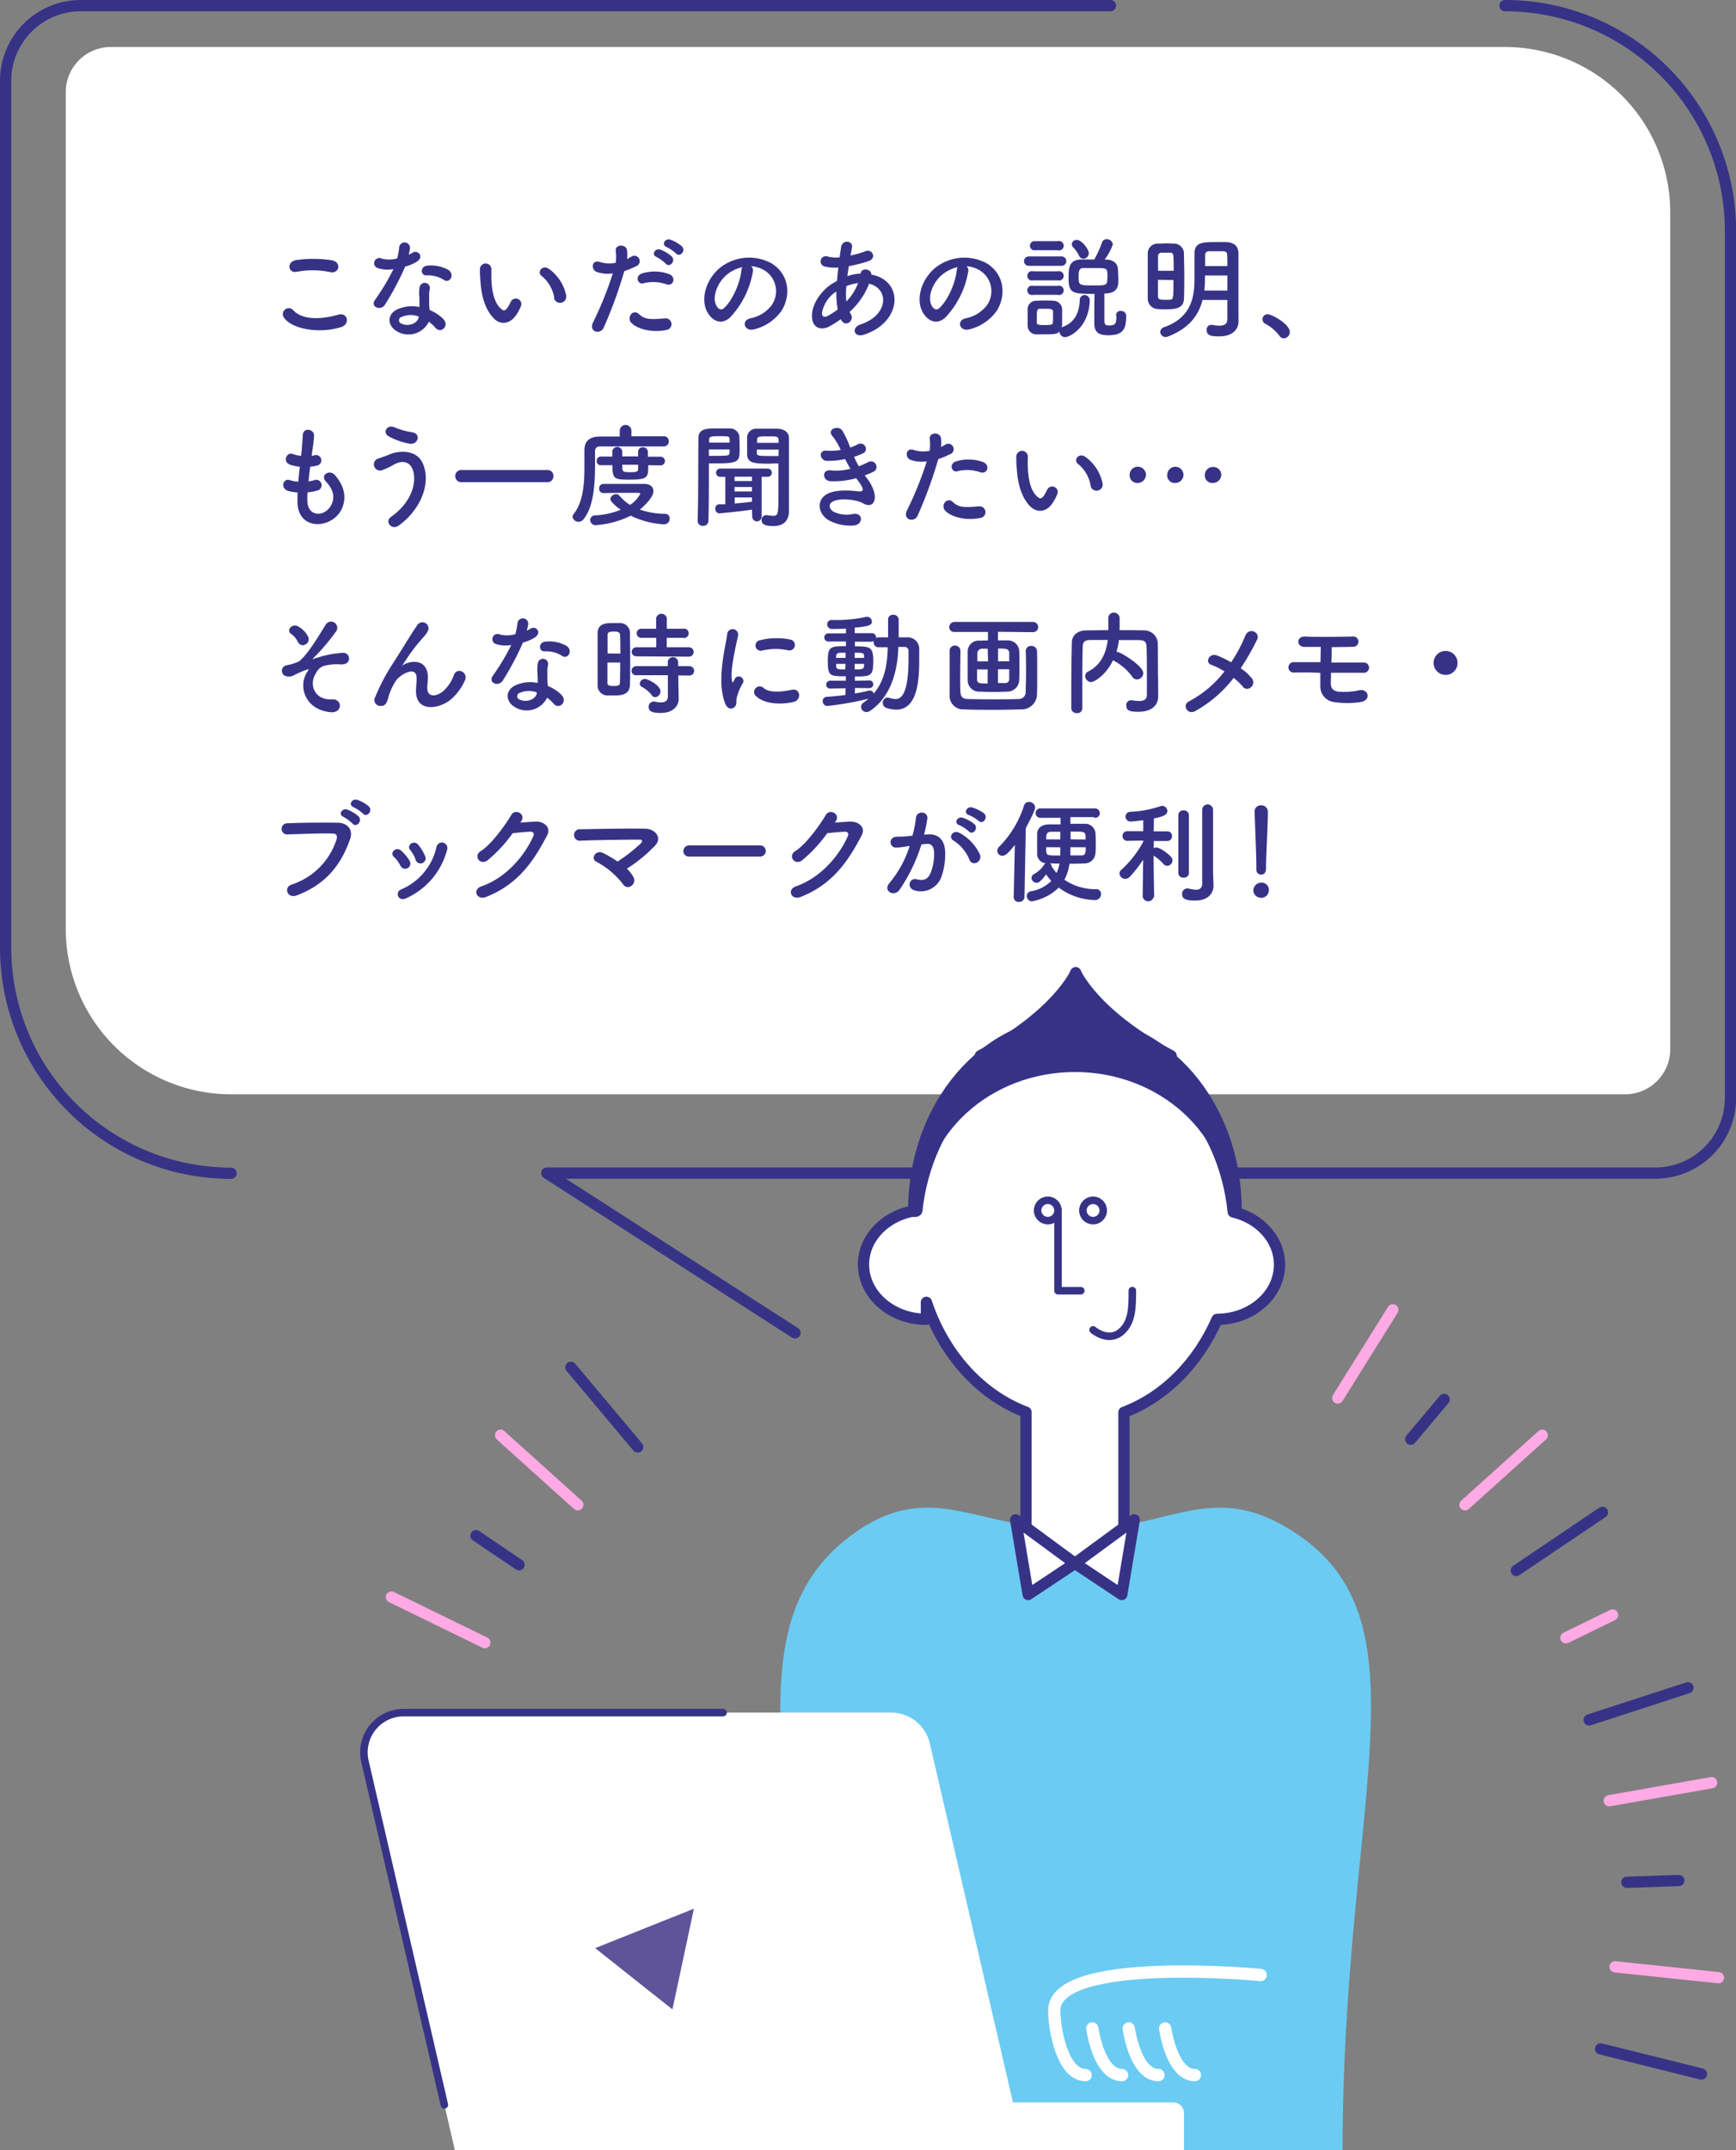 <svg xmlns="http://www.w3.org/2000/svg" width="369.57" height="457.55" viewBox="0 0 369.57 457.55">
  <rect x="0" y="0" width="369.57" height="457.55" fill="#808080" stroke="none"/>
  <defs>
    <style>
      .cls-1, .cls-11, .cls-9 {
        fill: #fff;
      }

      .cls-10, .cls-2, .cls-4, .cls-7 {
        fill: none;
      }

      .cls-11, .cls-2, .cls-5, .cls-6, .cls-7, .cls-9 {
        stroke: #363387;
      }

      .cls-10, .cls-11, .cls-2, .cls-4, .cls-5, .cls-6, .cls-7, .cls-9 {
        stroke-linecap: round;
        stroke-linejoin: round;
      }

      .cls-2, .cls-4, .cls-9 {
        stroke-width: 2.4px;
      }

      .cls-3, .cls-5, .cls-6 {
        fill: #363387;
      }

      .cls-4 {
        stroke: #ffaae4;
      }

      .cls-5 {
        stroke-width: 2.36px;
      }

      .cls-6 {
        stroke-width: 3.02px;
      }

      .cls-11, .cls-7 {
        stroke-width: 1.6px;
      }

      .cls-8 {
        fill: #6bcbf3;
      }

      .cls-10 {
        stroke: #fff;
        stroke-width: 2.62px;
      }

      .cls-12 {
        fill: #5f5399;
      }
    </style>
  </defs>
  <g id="レイヤー_2" data-name="レイヤー 2">
    <g id="illust">
      <g>
        <path class="cls-1" d="M49.2,232.87A35.2,35.2,0,0,1,14,197.67V19.6A9.6,9.6,0,0,1,23.6,10H320.37a35.2,35.2,0,0,1,35.2,35.2V223.27a9.6,9.6,0,0,1-9.6,9.6Z"/>
        <g>
          <g>
            <path class="cls-2" d="M49.2,249.67a48,48,0,0,1-48-48V17.2a16,16,0,0,1,16-16H236.39"/>
            <path class="cls-2" d="M169.25,283.64l-52.85-34h236a16,16,0,0,0,16-16V49.2a48,48,0,0,0-48-48"/>
            <g>
              <path class="cls-3" d="M60.48,67.63a1.26,1.26,0,0,1,2-1.56c2,2.09,5.93,1.92,9.55.89,2-.55,2.57,2,.62,2.64C67.89,71.09,62.13,70,60.48,67.63Zm2.68-9.79c-1.89.36-2.2-2.19-.07-2.5a25.77,25.77,0,0,1,7.66.07c2,.44,1.49,2.91-.46,2.5A18.18,18.18,0,0,0,63.16,57.84Z"/>
              <path class="cls-3" d="M80.56,57.09a1.1,1.1,0,1,1,.7-2.06A6.48,6.48,0,0,0,84.55,55,15.37,15.37,0,0,0,85,52.53a1.15,1.15,0,0,1,2.28.22A8.34,8.34,0,0,1,87,54.21a7.76,7.76,0,0,0,.77-.4c1.08-.77,2.59.72,1.06,1.82a9.06,9.06,0,0,1-2.57,1.1,59.62,59.62,0,0,1-4.3,8.09c-.89,1.44-3.19.51-2.13-1a46.63,46.63,0,0,0,3.93-6.56A6.51,6.51,0,0,1,80.56,57.09Zm4.13,13.52c-2.23-1.13-2.49-3.72,0-4.83a7.82,7.82,0,0,1,4.61-.45v-.84c0-.6,0-1.2-.08-1.8a7.78,7.78,0,0,1,.12-1.61,1.1,1.1,0,0,1,2.16.43,5,5,0,0,0-.14,1.13c0,.55,0,1.15,0,1.85,0,.45.08,1,.1,1.49a8.59,8.59,0,0,1,2.93,1.92c1.37,1.51-.58,3.21-1.73,1.82a7,7,0,0,0-1.37-1.25A4.81,4.81,0,0,1,84.69,70.61Zm.77-3.15a.73.73,0,0,0,0,1.4c1.45.72,3.39,0,3.65-1.28,0-.07,0-.16,0-.24A4.89,4.89,0,0,0,85.46,67.46Zm5.35-8.85c-1.32.07-1.41-1.92.12-2.07a7.67,7.67,0,0,1,4.42.84c1.63,1,.38,3-.79,2.23A6.18,6.18,0,0,0,90.81,58.61Z"/>
              <path class="cls-3" d="M105,67.63c-1.73-1.87-2.52-4.65-2.71-7.68a21.67,21.67,0,0,1-.12-2.66,1.22,1.22,0,1,1,2.44,0c0,.94,0,1,0,2.09.1,2.52.56,4.9,1.9,6.19.62.6.94.68,1.46,0a9.86,9.86,0,0,0,.8-1.42,1.18,1.18,0,0,1,2.18.86,10.22,10.22,0,0,1-.94,1.85C108.43,69.29,106.29,69.07,105,67.63Zm13-4.22a7.59,7.59,0,0,0-2.66-4.66c-1.15-.79.14-2.57,1.58-1.49a9.18,9.18,0,0,1,3.6,5.57A1.29,1.29,0,0,1,117.93,63.41Z"/>
              <path class="cls-3" d="M128.52,69.72c-.72,1.61-3.27.91-2.26-1.13a73.83,73.83,0,0,0,4.2-10.42,6.93,6.93,0,0,1-3.5-.33c-1.23-.53-1-2.71.81-2.06a6.59,6.59,0,0,0,3.31.14,10.24,10.24,0,0,0,0-2.59c-.1-1.37,2.16-1.44,2.4-.12a6.82,6.82,0,0,1,0,1.92c.34-.17.63-.34.92-.51a1.15,1.15,0,1,1,.93,2.07,16.48,16.48,0,0,1-2.42,1A95.15,95.15,0,0,1,128.52,69.72Zm5.83-1.08c-1-1.15.46-3,1.7-1.78s2.69,1.13,5.5.89a1.24,1.24,0,1,1,.31,2.47C138.38,70.92,135.4,69.82,134.35,68.64Zm2.71-8.38c-1.25.46-2-1.51-.41-2.06a8.92,8.92,0,0,1,5.76.12c1.61.58,1,2.69-.55,2.18A8.49,8.49,0,0,0,137.06,60.26Zm2.71-5.57c-1.22-.5-.26-2,.84-1.56A7.55,7.55,0,0,1,143,54.57c.94,1-.48,2.48-1.27,1.54A8.5,8.5,0,0,0,139.77,54.69Zm2.16-2.11c-1.22-.48-.36-1.94.77-1.58a7.75,7.75,0,0,1,2.43,1.39c1,1-.41,2.45-1.23,1.54A8.49,8.49,0,0,0,141.93,52.58Z"/>
              <path class="cls-3" d="M160.27,57.84a18.84,18.84,0,0,1-4.85,9.72c-1.85,1.7-3.86.77-4.92-1.3-1.51-3,.1-7.44,3.31-9.67A10,10,0,0,1,164.18,56c3.72,2.23,4.32,6.65,2.23,10.08a10,10,0,0,1-5.85,4c-2.12.55-2.86-1.87-.79-2.35A7.43,7.43,0,0,0,164.23,65a5.19,5.19,0,0,0-1.32-7.35,6.31,6.31,0,0,0-3-1A1.2,1.2,0,0,1,160.27,57.84Zm-5.33.45c-2.23,1.73-3.43,4.93-2.42,6.77.36.7,1,1.06,1.58.53,1.8-1.58,3.48-5.4,3.72-8a1.74,1.74,0,0,1,.22-.74A7.84,7.84,0,0,0,154.94,58.29Z"/>
              <path class="cls-3" d="M179,67.92a19.79,19.79,0,0,1-2.62,1.63c-1.48.77-3.77.39-3.5-2.83.19-2.35,2.11-5,4.3-6.36.31-.19.64-.38,1-.58.08-.91.17-1.87.29-2.85a9,9,0,0,1-3-.24,1.11,1.11,0,1,1,.67-2.12,7.21,7.21,0,0,0,2.6.2c.09-.7.21-1.42.31-2.14.26-1.78,2.59-1.39,2.33,0-.1.6-.22,1.2-.32,1.75a22.84,22.84,0,0,0,3.24-.94c1.4-.52,2.45,1.52.56,2.14a30.17,30.17,0,0,1-4.16,1.06c-.12.76-.21,1.46-.31,2.13a9.7,9.7,0,0,1,2.52-.53h.29v0c.17-1.42,2.38-1,2.28.19,7,1.27,6.65,10.1-1.54,12.79-2.16.72-2.76-1.51-.79-2.16,6-1.94,6.22-7.61,1.87-8.69a15.44,15.44,0,0,1-4.15,6,2.48,2.48,0,0,0,.27.48c.84,1.39-1.16,2.93-2.07,1.22Zm-.94-5.9A6.8,6.8,0,0,0,175,66.53c-.07,1,.58,1,1.2.72a21.06,21.06,0,0,0,2.14-1.39A19.07,19.07,0,0,1,178.05,62Zm4.59-1.78a9.87,9.87,0,0,0-2.47.65,15.86,15.86,0,0,0,0,3.26,11.32,11.32,0,0,0,2.5-3.91Z"/>
              <path class="cls-3" d="M206.11,57.84a18.84,18.84,0,0,1-4.85,9.72c-1.85,1.7-3.86.77-4.92-1.3-1.51-3,.1-7.44,3.31-9.67A10,10,0,0,1,210,56c3.72,2.23,4.32,6.65,2.23,10.08a10,10,0,0,1-5.85,4c-2.11.55-2.86-1.87-.79-2.35A7.43,7.43,0,0,0,210.07,65a5.19,5.19,0,0,0-1.32-7.35,6.31,6.31,0,0,0-3-1A1.2,1.2,0,0,1,206.11,57.84Zm-5.33.45c-2.23,1.73-3.43,4.93-2.42,6.77.36.7,1,1.06,1.58.53,1.8-1.58,3.48-5.4,3.72-8a1.74,1.74,0,0,1,.22-.74A7.84,7.84,0,0,0,200.78,58.29Z"/>
              <path class="cls-3" d="M219,56.57a1,1,0,1,1,0-2h7a1,1,0,0,1,1,1,1,1,0,0,1-1,1Zm7.25,13c2.64-1,3.53-3.14,3.62-5.78a1,1,0,0,1,1.06-1A1.1,1.1,0,0,1,232,63.89V64c-.24,5.86-4.4,7.75-5.26,7.75a1.22,1.22,0,0,1-1.2-1.2c-.48.46-.74.6-3.22.6-.65,0-1.29,0-1.77,0a1.83,1.83,0,0,1-1.78-1.89c0-.63,0-1.18,0-1.73s0-1.08,0-1.61A1.79,1.79,0,0,1,220.53,64c.46,0,1.06-.05,1.66-.05s1.49,0,2,.05a1.9,1.9,0,0,1,1.92,1.7c0,.55,0,1.15,0,1.75s0,1.16,0,1.68a1.78,1.78,0,0,1-.1.53Zm-6.27-16.32a1,1,0,0,1,0-1.92h5.19a1,1,0,1,1,0,1.92Zm0,6.41a1,1,0,1,1,0-1.92h5.19a1,1,0,1,1,0,1.92Zm0,3.09a1,1,0,1,1,0-1.92h5.19a1,1,0,1,1,0,1.92Zm4.2,4.73c0-.38,0-.79,0-1.13,0-.6-.48-.65-1.73-.65-.38,0-.79,0-1.06,0-.64,0-.67.46-.67,1.75,0,.39,0,.79,0,1.15s0,.58,1.65.58,1.75-.17,1.78-.6S224.18,67.92,224.18,67.51Zm13.42-.31a.91.91,0,0,1,1-1,1.07,1.07,0,0,1,1.15,1v.17c0,2.88-.84,4-3.84,4-2.47,0-2.95-1-2.95-2.71,0-.84,0-4.66.05-6.1-4.54,0-5.52,0-5.52-3.31,0-2.07,0-3.84,2.52-4,.91,0,1.94,0,2.95,0a23.81,23.81,0,0,0,1.63-3.58,1,1,0,0,1,1-.74,1.28,1.28,0,0,1,1.32,1.13,12.35,12.35,0,0,1-1.75,3.21l.36,0c1.37,0,2.42.77,2.47,2,.05.7.1,1.61.1,2.33,0,1.37-.19,2.71-2.57,2.88l-.41,0c0,1.25,0,4.06,0,5.38,0,1,0,1.42.89,1.42,1.32,0,1.66-.2,1.66-1.88V67.2Zm-7-12.12a1,1,0,0,1-.87-.6,6.49,6.49,0,0,0-1.32-1.87,1,1,0,0,1-.24-.6,1,1,0,0,1,1.08-.92c1.11,0,2.55,2.09,2.55,2.81A1.24,1.24,0,0,1,230.64,55.08Zm5.11,2.86c-.05-.85-.55-.87-2.76-.87-.84,0-1.68,0-2.33,0s-1,.29-1,1.78c0,1.85.05,1.92,3.12,1.92,2.76,0,3,0,3-1.51C235.77,58.85,235.77,58.34,235.75,57.94Z"/>
              <path class="cls-3" d="M248.11,65.83c-.58,0-1.13,0-1.66-.07a2.2,2.2,0,0,1-2.11-2.21c0-1.65,0-3.74,0-5.71,0-1.44,0-2.81,0-3.91a2.09,2.09,0,0,1,2.26-2.09c.53,0,1.08-.05,1.61-.05s1.08,0,1.53.05a2.15,2.15,0,0,1,2.31,2c0,1.37.07,3,.07,4.58,0,1.85,0,3.68-.07,5.16C252,65.62,250.22,65.83,248.11,65.83Zm1.75-8.21c0-3.53,0-3.84-.72-3.84-.26,0-.62,0-1,0s-.67,0-.93,0a.68.68,0,0,0-.68.67c0,.84,0,2,0,3.17Zm-3.34,1.92c0,1.32,0,2.57,0,3.53,0,.72.53.72,1.56.72a9.36,9.36,0,0,0,.94,0c.79-.07.79-.17.79-4.2Zm17.14,8.84v0c0,1.42-.93,3.2-4.15,3.2-1.32,0-2.64-.05-2.64-1.35a1,1,0,0,1,1-1.1.78.78,0,0,1,.22,0,8.51,8.51,0,0,0,1.51.17c1,0,1.68-.31,1.68-1.39s0-2.62,0-4.08H256c-.79,3.17-2.76,6-7.32,7.77a1.72,1.72,0,0,1-.58.12A1.15,1.15,0,0,1,247,70.63a1.08,1.08,0,0,1,.81-1c6.36-2.21,6.48-7.34,6.48-10.7,0-1.71,0-3.34,0-5,0-2.37,1.77-2.42,4.7-2.42.7,0,1.42,0,2,0,1.63.07,2.64.79,2.66,2.37v1.71c0,2.26,0,4.65,0,6.79,0,.94,0,1.83,0,2.64Zm-2.37-9.75h-4.76V59a26.55,26.55,0,0,1-.14,2.83h4.9Zm0-2c0-.86,0-1.68-.05-2.4,0-.55-.34-.77-.89-.77s-.94,0-1.44,0-1,0-1.46,0-.87.22-.89.77c0,.82,0,1.61,0,2.4Z"/>
              <path class="cls-3" d="M272.37,71.45a9.17,9.17,0,0,0-2.95-2.52,1.09,1.09,0,0,1-.65-1,1.07,1.07,0,0,1,1.13-1.06c.84,0,4.68,2.11,4.68,3.75A1.33,1.33,0,0,1,273.29,72,1.1,1.1,0,0,1,272.37,71.45Z"/>
              <path class="cls-3" d="M65.44,106.72c.15,3.43,3.89,3.29,5.14.62.84-1.8.17-3.38-1.18-4.85s.82-2.63,1.88-1.41c1.87,2.16,2.54,4.44,1.63,6.86-1.73,4.56-9.39,5.36-9.58-1,0-.67,0-1.39,0-2.14a11.53,11.53,0,0,1-1.85-.29c-1.95-.52-1.2-2.81.17-2.35a8.34,8.34,0,0,0,1.84.36c.1-1.06.22-2.11.34-3.19a10.86,10.86,0,0,1-2-.41c-1.83-.62-.77-2.83.5-2.3A7,7,0,0,0,64.1,97c0-.29.07-.6.1-.89.14-1.51.19-2.42.26-3.55.12-1.68,2.4-1.29,2.4.12a29.94,29.94,0,0,1-.41,3.46c0,.29-.07.57-.09.86a3.75,3.75,0,0,0,.6-.12,1.13,1.13,0,1,1,.55,2.19,7.91,7.91,0,0,1-1.47.24c-.14,1.08-.26,2.11-.36,3.12a8,8,0,0,0,1.16-.22,1.15,1.15,0,1,1,.76,2.16,8.47,8.47,0,0,1-2.13.39A18.28,18.28,0,0,0,65.44,106.72Z"/>
              <path class="cls-3" d="M83.23,110c4.29-3,5.62-7.28,4.63-10.06-.67-1.87-2.47-2-4.13-1a15,15,0,0,1-2.33,1.1,1.31,1.31,0,1,1-.74-2.5c.62-.21,1.39-.48,2.07-.76,2.44-1.08,6-1,7.24,1.77,1.85,4-.19,9.7-5,13.23C83.4,113,81.81,111,83.23,110Zm-.5-17.16c-1.37-.77-.37-2.64,1.32-1.88A16,16,0,0,0,87.77,92c2,.34,1.17,2.76-.6,2.42A15.26,15.26,0,0,1,82.73,92.85Z"/>
              <path class="cls-3" d="M98.32,102.61a1.3,1.3,0,1,1,0-2.59h18.22a1.22,1.22,0,0,1,1.27,1.28,1.24,1.24,0,0,1-1.27,1.31Z"/>
              <path class="cls-3" d="M141.17,95c-1.3,0-3.63,0-6,0-2.91,0-5.91,0-7.35,0-.84,0-1.15.41-1.15,1.08,0,4.34.29,11-2.43,14.4a1.29,1.29,0,0,1-1.08.55,1.24,1.24,0,0,1-1.27-1.08.86.86,0,0,1,.22-.55c2-2.47,2.3-6.34,2.3-9.87,0-1.27,0-2.47,0-3.57v-.07c0-1.92.94-2.91,3.12-3,1.18,0,2.72,0,4.4,0V91.57a1.25,1.25,0,0,1,2.49,0v1.28c2.69,0,5.33,0,6.82,0a1,1,0,0,1,1.13,1A1.06,1.06,0,0,1,141.19,95Zm-12.7,9.91a.86.86,0,0,1-.91-.93.9.9,0,0,1,.91-1h8.64c1.44,0,2,.74,2,1.53,0,1.54-2.64,3.72-2.9,3.94a17.16,17.16,0,0,0,5.25.89,1,1,0,0,1,1.11,1.08,1.18,1.18,0,0,1-1.3,1.15,18.48,18.48,0,0,1-7-1.83,19.44,19.44,0,0,1-7.37,2,1.11,1.11,0,0,1-1.25-1.06,1,1,0,0,1,1-1,16.91,16.91,0,0,0,5.5-1.2c-.48-.34-2.21-1.61-2.21-2.31a1.2,1.2,0,0,1,1.22-1,.9.9,0,0,1,.68.28,10.06,10.06,0,0,0,2.28,2,6.51,6.51,0,0,0,2.18-2.35c0-.14-.17-.22-.31-.22h-1.8c-1.8,0-3.94,0-5.67.05ZM138,99c0,2.57,0,3.07-4,3.07-3.24,0-3.62-.12-3.62-3.07h-2.48a.84.84,0,0,1-.86-.91.88.88,0,0,1,.86-.94h2.45c0-.46,0-.84,0-1.18a1.08,1.08,0,0,1,2.11,0v1.15h3.38V96.06a.93.93,0,0,1,1-.86,1,1,0,0,1,1.08.89v1.1h2.8a.93.93,0,0,1,0,1.85Zm-2.14-.1h-3.38c0,1.51,0,1.59,1.73,1.59,1.17,0,1.61-.08,1.65-.67Z"/>
              <path class="cls-3" d="M150.91,100.77c0,2.76,0,6.69-.1,10.13a1.09,1.09,0,0,1-1.17,1,1.05,1.05,0,0,1-1.13-1v0c.17-4.44.12-12.75.17-17.57,0-2.16,1.68-2.16,4.17-2.16,1,0,2,0,2.47,0a2,2,0,0,1,2.09,1.75c0,.77.05,1.56.05,2.35,0,2.93,0,3.34-5.06,3.34-.58,0-1.13,0-1.49,0Zm4.41-6.58c0-.24,0-.48,0-.7-.05-.62-.1-.67-2.11-.67s-2.21.07-2.26.87c0,.16,0,.33,0,.5Zm-4.41,1.44V97c.36,0,1.08,0,1.82,0,2.4,0,2.55-.07,2.57-.7,0-.21,0-.43,0-.67Zm9.17,12.82c-2.5.38-6.7.79-6.92.79a.91.91,0,0,1-.88-1,.86.86,0,0,1,.81-.93c.43,0,.89,0,1.32,0v-5.84h-1a.88.88,0,1,1,0-1.75h9.93a.88.88,0,1,1,0,1.75h-1.2l0,8.48a1,1,0,1,1-2,0Zm0-7h-3.7v.92h3.7Zm0,2.19h-3.7v.94h3.68Zm0,2.21H156.4v1.29c1.28-.09,2.5-.21,3.68-.38Zm4.17-7.18c-3.45,0-5.13,0-5.2-1.94,0-.46,0-.91,0-1.4,0-.79,0-1.58,0-2.35a1.91,1.91,0,0,1,2-1.75c.45,0,1.56,0,2.59,0,.75,0,1.47,0,1.87,0,1.8.1,2.45,1,2.45,2v1.7c0,3.55,0,7.71,0,10.78,0,1.15,0,2.16,0,3,0,1.73-.79,3.24-3.36,3.24-2.28,0-2.47-.72-2.47-1.32a1,1,0,0,1,1-1h.14a10.37,10.37,0,0,0,1.3.14c1.12,0,1.15-.41,1.15-4.8,0-1.85,0-3.81,0-5.33v-1C165.45,98.61,164.88,98.63,164.25,98.63Zm1.52-4.44c0-1.37,0-1.37-2.28-1.37-2,0-2.26.05-2.31.7,0,.21,0,.43,0,.67Zm0,1.44h-4.65c0,.24,0,.46,0,.67,0,.58.1.7,2.69.7.79,0,1.61,0,1.94,0Z"/>
              <path class="cls-3" d="M184.63,101.87c.86,1.11,1.82,3,1.56,4.39s-1.39,1.47-2.47.84c-1.28-.74-4.68-1.22-6.36-.4-1.25.6-.75,1.87.36,2.32a6.55,6.55,0,0,0,3.88.36c2.14-.4,2.29,2.26.13,2.45A9.85,9.85,0,0,1,177,111c-2.83-1.2-3.5-4.56-.81-5.93,1.77-.91,4.73-.72,6.31-.53,1.3.17,1.68-.19.29-2.07-.17-.23-.36-.45-.53-.71a17.32,17.32,0,0,1-5.52.64c-1.66-.12-1.87-2.56.17-2.3a11.59,11.59,0,0,0,4.13-.34c-.37-.62-.75-1.32-1.13-2.06a18.87,18.87,0,0,1-3.82.38c-1.56,0-2-2.32-.12-2.18a13.74,13.74,0,0,0,3-.14,12.37,12.37,0,0,0-1.73-2.91c-1.35-1.51,1.2-2.42,2.06-1.25A20.09,20.09,0,0,1,181,95.25a10.15,10.15,0,0,0,1.51-.65c1.59-.84,2.5,1.27,1.23,1.87a16.18,16.18,0,0,1-1.92.74,18.25,18.25,0,0,0,1,2,12.2,12.2,0,0,0,1.8-.77c1.68-1,2.71,1.25,1.37,1.92a15.13,15.13,0,0,1-1.9.8C184.27,101.41,184.46,101.63,184.63,101.87Z"/>
              <path class="cls-3" d="M195.36,109.72c-.72,1.61-3.27.91-2.26-1.13a73.83,73.83,0,0,0,4.2-10.42,6.93,6.93,0,0,1-3.5-.33c-1.23-.53-1-2.71.81-2.06a6.59,6.59,0,0,0,3.31.14,10.24,10.24,0,0,0,0-2.59c-.09-1.37,2.16-1.44,2.4-.12a6.82,6.82,0,0,1,0,1.92c.34-.17.63-.34.92-.51a1.15,1.15,0,1,1,.93,2.07,16.48,16.48,0,0,1-2.42,1A95.15,95.15,0,0,1,195.36,109.72Zm5.83-1.08c-1-1.15.45-3,1.7-1.78s2.69,1.13,5.5.89a1.24,1.24,0,1,1,.31,2.47C205.22,110.92,202.25,109.82,201.19,108.64Zm2.71-8.38c-1.25.46-2-1.51-.41-2.06a8.92,8.92,0,0,1,5.76.12c1.61.58,1,2.69-.55,2.18A8.49,8.49,0,0,0,203.9,100.26Z"/>
              <path class="cls-3" d="M219.19,107.63c-1.73-1.87-2.52-4.65-2.71-7.68a21.67,21.67,0,0,1-.12-2.66,1.23,1.23,0,1,1,2.45,0c0,.94-.05,1,0,2.09.09,2.52.55,4.9,1.89,6.19.63.6.94.68,1.47,0a10.79,10.79,0,0,0,.79-1.42,1.18,1.18,0,0,1,2.18.86,10.94,10.94,0,0,1-.93,1.85C222.67,109.29,220.53,109.07,219.19,107.63Zm13-4.22a7.55,7.55,0,0,0-2.66-4.66c-1.15-.79.14-2.57,1.58-1.49a9.18,9.18,0,0,1,3.6,5.57A1.29,1.29,0,0,1,232.17,103.41Z"/>
              <path class="cls-3" d="M242.2,102.78a1.63,1.63,0,0,1-1.72-1.72,1.74,1.74,0,0,1,3.48,0A1.79,1.79,0,0,1,242.2,102.78Zm8,0a1.59,1.59,0,0,1-1.71-1.72,1.73,1.73,0,0,1,3.46,0A1.76,1.76,0,0,1,250.2,102.78Zm8,0a1.58,1.58,0,0,1-1.7-1.72,1.7,1.7,0,0,1,1.72-1.69A1.72,1.72,0,0,1,260,101,1.8,1.8,0,0,1,258.19,102.78Z"/>
              <path class="cls-3" d="M65.44,142.93c.34-.51.41-.6-.09-.44a24.16,24.16,0,0,0-2.55,1.08,2.31,2.31,0,0,1-2.08.27,1.19,1.19,0,0,1,.26-2.26,10.3,10.3,0,0,0,2.76-.89c2-1.72,4.13-5.44,5.54-7.65a1.32,1.32,0,1,1,2.26,1.34,45.14,45.14,0,0,1-4.87,5.72c-.27.23.07.14.17.09a4.47,4.47,0,0,1,.79-.26,21.81,21.81,0,0,1,5.33-1,1.21,1.21,0,0,1,1.22,1.75c-.21.46-.82.82-2,.68a11,11,0,0,0-2.79.24,2.82,2.82,0,0,0-2.11,1.63c-1.68,2.54-.19,5.83,3.38,5.59,2.31-.14,2.31,3-.33,2.74C64.84,151,63.4,145.93,65.44,142.93Zm-2-6.24A4.39,4.39,0,0,0,62,134.91c-1.18-.72.21-2.42,1.53-1.56a5,5,0,0,1,2.12,2.26,1.24,1.24,0,0,1-.68,1.56A1.07,1.07,0,0,1,63.48,136.69Z"/>
              <path class="cls-3" d="M88.56,147c0-1.1.17-1.77.12-2.85-.12-2.67-3.77-.41-4.44.79a12.39,12.39,0,0,0-1.51,3.26c-.44,1.85-1,2-1.44,2a1.27,1.27,0,0,1-1.42-1.85,42.49,42.49,0,0,1,3.84-7.27c1.39-2.16,2.64-4.2,3.82-6.07.4-.67,1-1.51,1.32-2a1.29,1.29,0,0,1,2.23,1.29,6.12,6.12,0,0,1-.55.84l-.7.82a33.06,33.06,0,0,0-2.54,3.19c-.63.89-1.11,1.66-1.64,2.45-.16.24-.09.19.08,0,.86-.77,5-1.9,5.35,2.16.07.93-.12,1.75-.12,2.64,0,2.13,2.06,1.87,3.48.6a8.21,8.21,0,0,0,2.18-3.36c.7-1.78,3.22-.55,2.31,1.25a11.54,11.54,0,0,1-3,4C93.31,151,88.51,151.57,88.56,147Z"/>
              <path class="cls-3" d="M105.72,137.09a1.1,1.1,0,1,1,.7-2.06,6.44,6.44,0,0,0,3.28-.07,15.37,15.37,0,0,0,.48-2.43,1.15,1.15,0,0,1,2.28.22,7.38,7.38,0,0,1-.33,1.46,7.76,7.76,0,0,0,.77-.4c1.08-.77,2.59.72,1,1.82a8.94,8.94,0,0,1-2.57,1.1,59.56,59.56,0,0,1-4.29,8.09c-.89,1.44-3.2.51-2.14-1a46.65,46.65,0,0,0,3.94-6.56A6.5,6.5,0,0,1,105.72,137.09Zm4.13,13.52c-2.23-1.13-2.5-3.72,0-4.83a7.82,7.82,0,0,1,4.61-.45v-.84c0-.6-.05-1.2-.07-1.8a7.15,7.15,0,0,1,.12-1.61,1.1,1.1,0,0,1,2.16.43,5,5,0,0,0-.14,1.13c0,.55,0,1.15,0,1.85,0,.45.07,1,.1,1.49a8.54,8.54,0,0,1,2.92,1.92c1.37,1.51-.57,3.21-1.72,1.82a7.29,7.29,0,0,0-1.37-1.25A4.81,4.81,0,0,1,109.85,150.61Zm.77-3.15a.73.73,0,0,0,0,1.4c1.44.72,3.38,0,3.65-1.28,0-.07,0-.16,0-.24A4.86,4.86,0,0,0,110.62,147.46Zm5.35-8.85c-1.32.07-1.42-1.92.12-2.07a7.65,7.65,0,0,1,4.41.84c1.64,1,.39,3-.79,2.23A6.17,6.17,0,0,0,116,138.61Z"/>
              <path class="cls-3" d="M130.59,148c-.48,0-.94,0-1.37,0a2.12,2.12,0,0,1-2-2.26c0-1.67,0-4.2,0-6.55,0-1.7,0-3.31,0-4.44,0-2.16,2-2.16,3.26-2.16.51,0,1,0,1.47,0a2.08,2.08,0,0,1,2.16,2c0,1.36.05,3.19.05,5,0,2.23,0,4.51-.05,6.07C134.09,148,132,148,130.59,148Zm1.48-8.91c0-1.51,0-2.95-.07-4-.05-.67-.72-.69-1.32-.69-.86,0-1.34.12-1.34.72,0,.91,0,2.37,0,3.93Zm-2.76,1.9c0,1.66,0,3.27,0,4.3,0,.53.26.69,1.34.69s1.3-.16,1.32-.72c.05-1.1.07-2.66.07-4.27Zm6.22-1.32a1,1,0,0,1-1.06-.93,1,1,0,0,1,1.06-1l4.18,0v-2h-3.1a1,1,0,0,1-1.08-.94,1,1,0,0,1,1.08-1h3.07v-2.19a1.15,1.15,0,0,1,2.28,0v2.19h3.41a1,1,0,1,1,0,1.94h-3.43v2l4.73,0a1,1,0,1,1,0,2Zm8.88,4.06,0,1.56.08,3.36v.07c0,1.32-1,3-3.84,3-2,0-2.55-.43-2.55-1.29a1.06,1.06,0,0,1,1-1.13,1,1,0,0,1,.24,0,6.66,6.66,0,0,0,1.37.17c.84,0,1.47-.29,1.47-1.29l0-4.49-6.67,0a.94.94,0,0,1-1.06-.93,1,1,0,0,1,1.06-1l6.65,0v-.91a1.11,1.11,0,0,1,2.21,0l0,.91,2.4,0a1,1,0,1,1,0,2Zm-5.69,4.17a6.46,6.46,0,0,0-2-1.68.83.83,0,0,1-.52-.74,1.09,1.09,0,0,1,1.1-1c.65,0,3.31,1.37,3.31,2.64a1.25,1.25,0,0,1-1.12,1.25A1,1,0,0,1,138.72,147.94Z"/>
              <path class="cls-3" d="M154.4,149.74c-1.92-4.72,0-11.83.4-14.69a1.17,1.17,0,1,1,2.33.15c-.38,1.94-1.82,7.58-1.25,9.82.08.31.17.24.27,0s.31-.6.41-.77a1,1,0,0,1,1.68.94,11.91,11.91,0,0,0-1.42,3.36c-.14.65.14,1.39-.46,1.92S154.88,150.92,154.4,149.74Zm6.43-1.7a1.19,1.19,0,0,1,1.7-1.66c1.3,1.18,4.18.8,6.05.41s2.06,2.14.48,2.55C166.49,150,162.56,149.91,160.83,148Zm1.37-9.58a1.13,1.13,0,1,1-.34-2.23,14.41,14.41,0,0,1,6.31-.14,1.17,1.17,0,1,1-.4,2.3A12.22,12.22,0,0,0,162.2,138.46Z"/>
              <path class="cls-3" d="M180,146.46l-3.19.07h0a.85.85,0,0,1-.93-.84.88.88,0,0,1,1-.84l3.19,0v-.93c-3.53,0-3.84-.07-3.84-3.41,0-2.95.67-3,3.86-3l0-1h-3.65a.87.87,0,1,1,0-1.73l3.65,0v-1c-1.37.07-2.52.07-3,.07a1,1,0,0,1-1-1,.92.92,0,0,1,1-.91H177c.48,0,1,0,1.46,0a27.67,27.67,0,0,0,5.91-.67.93.93,0,0,1,.24,0,1,1,0,0,1,1,1c0,.72-.48,1-3.65,1.3l0,1.17,3.55,0a.89.89,0,0,1,1,.86s0,.13,0,.17a1,1,0,0,1,.55-.14c.63,0,1.3,0,2,0v-3.74a1,1,0,0,1,1.11-1.06,1.07,1.07,0,0,1,1.15,1.06l0,3.74,1.8,0a2.46,2.46,0,0,1,2.57,2.66c0,.7,0,1.42,0,2.14,0,4.61-.44,10.58-4.9,10.58a6.85,6.85,0,0,1-2.09-.36,1.11,1.11,0,0,1-.77-1.08,1.06,1.06,0,0,1,1-1.12,1.55,1.55,0,0,1,.45.07,4.68,4.68,0,0,0,1.27.24c1,0,2.76-.63,2.76-8.52,0-.58,0-1.13,0-1.66a.82.82,0,0,0-.89-.91c-.38,0-.81,0-1.27,0-.17,5.07-1.51,10.52-6,13.59a1.34,1.34,0,0,1-.8.26,1.12,1.12,0,0,1-1.13-1.1,1.14,1.14,0,0,1,.56-.94,10.36,10.36,0,0,0,1-.79,65.55,65.55,0,0,1-8.74,1.54,1,1,0,0,1-1-1,.88.88,0,0,1,.84-.94c1.3-.09,2.67-.21,4-.4Zm0-5.19h-2c0,.17,0,.31,0,.43.07.72.28.75,1.94.75Zm0-2.37c-1.8,0-1.92,0-2,.86V140h2Zm2,7.51v1.17c1.11-.19,2.12-.4,3-.62a.86.86,0,0,1,.22,0,.77.77,0,0,1,.77.64c2.33-2.71,2.93-6.26,3-9.86l-2,0a1,1,0,0,1-1-1,1.55,1.55,0,0,1,0-.31,1.24,1.24,0,0,1-.55.12H182v1c3.14,0,3.91.05,3.91,3.07,0,3.27-.48,3.34-3.91,3.34v.91l3-.07h0a.82.82,0,1,1,0,1.63Zm1.95-6.75c0-.76-.32-.76-2-.76V140h2Zm-2,1.61v1.18c1.51,0,1.94,0,2-.77,0-.15,0-.27,0-.41Z"/>
              <path class="cls-3" d="M212.46,134.45v1.83c.6,0,1.27,0,2.06,0a2.41,2.41,0,0,1,2.45,2.09c.05.74.05,2,.05,3.24s0,2.5-.05,3.19a2.52,2.52,0,0,1-2.57,2.38c-1.37.05-2.06.07-2.74.07s-1.48,0-3-.07a2.44,2.44,0,0,1-2.66-2.35c0-.79,0-2,0-3.22s0-2.38,0-3a2.33,2.33,0,0,1,2.54-2.28c.68,0,1.23-.05,1.78-.05v-1.8h-7.1a1,1,0,0,1-1.13-1,1.11,1.11,0,0,1,1.13-1.13h16.7a1.09,1.09,0,0,1,0,2.18Zm-8,4c0,1.52-.05,3.41-.05,5.21,0,1.3,0,2.57.05,3.55s.39,1.49,1.52,1.54c1.41.05,3.4.07,5.42.07s4,0,5.35-.07a1.48,1.48,0,0,0,1.61-1.46c0-1.2.07-2.62.07-4.08,0-1.64,0-3.29-.07-4.69v0a1.08,1.08,0,0,1,1.18-1.06,1.13,1.13,0,0,1,1.22,1.1c.05,1.06.05,2.67.05,4.35s0,3.46-.05,4.87a3.23,3.23,0,0,1-3.41,3.17c-1.65.07-3.93.1-6.17.1s-4.41,0-5.9-.1a2.88,2.88,0,0,1-3.12-3.12c0-1.54,0-3.26,0-5,0-1.46,0-2.92,0-4.32a1.09,1.09,0,0,1,1.13-1.13,1.12,1.12,0,0,1,1.17,1.11Zm5.81-.41-1.2,0a1,1,0,0,0-1,1c0,.38,0,1,0,1.7h2.28Zm0,4.42H208c0,.79,0,1.51,0,2,0,.91.35,1,2.25,1Zm4.58-1.73c0-.69,0-1.29,0-1.72,0-.94-.6-1-2.37-1v2.71Zm-1,4.64c.62,0,1-.22,1-1,0-.44,0-1.16,0-1.95h-2.39v2.93Z"/>
              <path class="cls-3" d="M246.56,148.3v0c0,1.39-1,3.17-4.2,3.17-1.77,0-2.59-.22-2.59-1.32a1,1,0,0,1,1-1.13c.05,0,.12,0,.19,0a9.48,9.48,0,0,0,1.52.16c1,0,1.68-.31,1.68-1.36,0-6.65,0-8-.07-10,0-1.37-.53-1.58-1.68-1.61-1.42,0-2.81,0-4.21,0a12.78,12.78,0,0,1-.52,2.5h.09c.75,0,5.62,3,5.62,4.53a1.38,1.38,0,0,1-1.35,1.35,1.16,1.16,0,0,1-1-.58,11.54,11.54,0,0,0-3.84-3.36.86.86,0,0,1-.24-.17c-1.49,3.12-3.91,4.66-4.7,4.66a1.27,1.27,0,0,1-1.23-1.25,1.1,1.1,0,0,1,.65-1c2.88-1.47,3.84-4.2,4.15-6.7-1.22,0-2.42,0-3.6,0-1.37,0-1.73.41-1.75,1.61q-.07,3.24-.07,6.48v6.46a1,1,0,0,1-1.15,1,1.07,1.07,0,0,1-1.2-1v0c0-4.42,0-9.34.12-14,0-1.51,1.22-2.57,3-2.59,1.56,0,3.14-.05,4.77-.05,0-1,0-2,0-2.54a1.12,1.12,0,0,1,1.17-1.18,1.18,1.18,0,0,1,1.23,1.2c0,.63,0,1.63,0,2.52,1.72,0,3.48,0,5.2.05a2.89,2.89,0,0,1,2.93,2.78c.05,2.69,0,5.31.07,8Z"/>
              <path class="cls-3" d="M254.43,151.33c-1.65.89-2.85-1.32-1.29-2.09a23.27,23.27,0,0,0,7.53-6.36,15.43,15.43,0,0,0-2.88-1.44c-1.29-.46-.38-2.59,1.3-1.95a22.29,22.29,0,0,1,3,1.45,31.06,31.06,0,0,0,3-5.62c.84-2,3.29-.72,2.52.81a54.34,54.34,0,0,1-3.48,6.08,10.16,10.16,0,0,1,2.4,2.18,1.37,1.37,0,0,1-.27,1.9,1.13,1.13,0,0,1-1.7-.19,11.24,11.24,0,0,0-1.94-1.83A26.48,26.48,0,0,1,254.43,151.33Z"/>
              <path class="cls-3" d="M275.53,143.12a1.11,1.11,0,1,1-.07-2.21h5.66c0-1.2.05-2.28.05-3.24-1.39,0-2.64,0-3.5,0-1.73-.05-1.71-2.3.14-2.21,2.52.12,7.47.05,10.08,0a1.1,1.1,0,1,1,.15,2.18c-1.18.05-2.84.05-4.54.08,0,1,0,2.08-.07,3.26,2.54,0,5.09,0,6.93,0a1.1,1.1,0,1,1-.16,2.19l-6.84,0c0,.77-.05,1.54-.05,2.23,0,1,.45,1.68,1.73,1.8a14.4,14.4,0,0,0,4.29-.31c2-.45,2.74,2.19.22,2.52a18.93,18.93,0,0,1-5.47,0,3.32,3.32,0,0,1-3-3.41c0-1,0-1.9,0-2.81C279,143.07,277.09,143.1,275.53,143.12Z"/>
              <path class="cls-3" d="M307.74,143.62a2.55,2.55,0,1,1,2.55-2.54A2.52,2.52,0,0,1,307.74,143.62Z"/>
              <path class="cls-3" d="M62.11,188.23a14.86,14.86,0,0,0,9.53-9.58c.19-.64.12-1.24-.77-1.27-2.35-.07-6.15.07-9.6.19a1.19,1.19,0,1,1-.05-2.37c3.17-.15,7.66-.17,10.7-.12,2,0,3.32,1.49,2.62,3.45-1.68,4.81-4.61,9.46-11.33,12C61.17,191.33,60.28,188.81,62.11,188.23Zm11-14.4c-1.22-.5-.26-1.94.84-1.54a7.55,7.55,0,0,1,2.38,1.44c.93,1-.48,2.48-1.27,1.54A8.79,8.79,0,0,0,73.1,173.83Zm2.16-2.06c-1.22-.48-.33-1.92.79-1.56a7.54,7.54,0,0,1,2.43,1.36c1,1-.41,2.48-1.23,1.56A8.65,8.65,0,0,0,75.26,171.77Z"/>
              <path class="cls-3" d="M85.24,184.22a6.2,6.2,0,0,0-1.36-1.84c-1-.85.4-2.36,1.53-1.35a9.26,9.26,0,0,1,1.78,2.14A1.11,1.11,0,1,1,85.24,184.22Zm-.47,6.51a1.06,1.06,0,0,1,.59-1.44,12.87,12.87,0,0,0,7.57-9.08,1.17,1.17,0,1,1,2.25.63,15.62,15.62,0,0,1-8.76,10.34C85.6,191.54,85,191.26,84.77,190.73Zm3.69-7.83a6.17,6.17,0,0,0-1.13-2c-.86-1,.75-2.28,1.73-1.11a10.34,10.34,0,0,1,1.44,2.38A1.09,1.09,0,1,1,88.46,182.9Z"/>
              <path class="cls-3" d="M110.76,175.05c1-.07,2.21-.16,3.17-.21,1.84-.1,3.45,1.2,2.56,2.9-2.92,5.6-6.24,10.47-13,13.13-2,.79-3-1.56-1-2.25,5.33-1.85,9.29-6.65,11.06-10.73.19-.46,0-.92-.57-.89-1,0-2.76.19-3.84.31a29.59,29.59,0,0,1-5.4,5.81c-1.61,1.08-3-1-1.4-2,2.31-1.42,5.43-5.84,6.53-7.73.79-1.35,3.19-.19,2.07,1.41Z"/>
              <path class="cls-3" d="M134.83,186.62a1.41,1.41,0,0,1-.46,1.92,1.19,1.19,0,0,1-1.75-.4,17.68,17.68,0,0,0-5.66-4.76c-1.32-.62-.17-2.69,1.51-1.82a25.93,25.93,0,0,1,3,1.78,35.9,35.9,0,0,0,4.94-3.85c.31-.31.5-.81-.22-.81-3,0-8.85.07-12.57.22a1.23,1.23,0,1,1,0-2.43c3.77-.07,9.68-.19,13.66-.12,2.16,0,3.72,1.85,2.26,3.51a32.6,32.6,0,0,1-6.08,5A7.43,7.43,0,0,1,134.83,186.62Z"/>
              <path class="cls-3" d="M146.76,182.28a1.16,1.16,0,0,1-1.28-1.15,1.23,1.23,0,0,1,1.28-1.23h15.07a1.19,1.19,0,1,1,0,2.38Z"/>
              <path class="cls-3" d="M177.72,175.05c1-.07,2.21-.16,3.17-.21,1.84-.1,3.45,1.2,2.56,2.9-2.92,5.6-6.24,10.47-13,13.13-2,.79-3-1.56-1-2.25,5.33-1.85,9.29-6.65,11.06-10.73.19-.46,0-.92-.57-.89-1,0-2.76.19-3.84.31a29.59,29.59,0,0,1-5.4,5.81c-1.61,1.08-3-1-1.4-2,2.31-1.42,5.43-5.84,6.53-7.73.79-1.35,3.19-.19,2.07,1.41Z"/>
              <path class="cls-3" d="M197.57,177.57c2-.16,3.55,1,3.64,3.7a14.32,14.32,0,0,1-.81,5.35,4.65,4.65,0,0,1-5.64,2.88c-1.9-.55-1.13-2.76.33-2.4s2.38.12,3-1.29a10.78,10.78,0,0,0,.77-4.16c0-1.46-.5-2.16-1.61-2.06-.36,0-.72.07-1.1.12a35.5,35.5,0,0,1-4.66,9.65c-1.15,1.63-3.65.24-2.09-1.51a23.1,23.1,0,0,0,4.25-7.8l-.29,0a16.26,16.26,0,0,1-2.59.33,1.15,1.15,0,1,1-.07-2.3c.74-.08,1.49,0,2.35-.12l1.2-.12a26.38,26.38,0,0,0,.75-3.82c.16-1.56,2.61-1.42,2.42.19a32.22,32.22,0,0,1-.7,3.39ZM206.4,183a8.61,8.61,0,0,0-3.43-4.13c-1.18-.65-.12-2.45,1.36-1.59a10,10,0,0,1,4.28,4.56C209.21,183.41,207.05,184.46,206.4,183Zm-2.19-7.4c-1.24-.45-.38-1.94.75-1.58a7.67,7.67,0,0,1,2.45,1.34c1,.94-.32,2.45-1.16,1.56A8.21,8.21,0,0,0,204.21,175.58Zm2.07-2.13c-1.25-.41-.48-1.95.67-1.64a8.13,8.13,0,0,1,2.52,1.25c1,.91-.26,2.47-1.13,1.61A8,8,0,0,0,206.28,173.45Z"/>
              <path class="cls-3" d="M216.05,179.78c-1.47,1.9-2.07,2.33-2.67,2.33a1.07,1.07,0,0,1-1.08-1.05,1.25,1.25,0,0,1,.38-.85,21.67,21.67,0,0,0,5.31-8.76,1.06,1.06,0,0,1,1.06-.79,1.28,1.28,0,0,1,1.32,1.15c0,.72-1.66,3.75-2,4.44l-.27,14.6a1.11,1.11,0,0,1-1.2,1.08,1,1,0,0,1-1.1-1v-.05Zm16.82-5.9-5,0c0,.53,0,1,0,1.42,1,0,2,0,3,0a2.21,2.21,0,0,1,2.33,1.9c.05.67.07,1.54.07,2.38s0,1.46-.07,2a2.32,2.32,0,0,1-2.45,2.16c-1,.05-2,.07-3.07.07a10.94,10.94,0,0,1-1.08,3.41,11.69,11.69,0,0,0,6.7,2,1,1,0,0,1,1.1,1.08,1.28,1.28,0,0,1-1.42,1.23,13.31,13.31,0,0,1-7.58-2.64,11.17,11.17,0,0,1-5.69,2.92,1.15,1.15,0,0,1-1.13-1.15,1.06,1.06,0,0,1,.91-1,7.85,7.85,0,0,0,4.32-2.2,10.1,10.1,0,0,1-1.12-1.4c-1.2,1.68-1.73,1.8-2,1.8a1.11,1.11,0,0,1-1.1-1,1,1,0,0,1,.6-.89,5.59,5.59,0,0,0,2.06-1.92.78.78,0,0,1,.38-.34,2,2,0,0,1-1.84-2c0-.65,0-1.44,0-2.21s0-1.51,0-2c0-1,.62-2,2.47-2.07.77,0,1.63,0,2.52,0l0-1.4-4.24,0h0a1,1,0,0,1-1.08-1,1,1,0,0,1,1.11-1h11.42a1.05,1.05,0,0,1,1.15,1,1,1,0,0,1-1.13,1ZM225.72,177c-.67,0-1.32,0-1.92,0-1.08,0-1.08.7-1.08,1.63h3Zm-3,3.29c0,.28,0,.57,0,.77.07,1,.19,1,3,1,0-.43,0-.86,0-1.27v-.48Zm.79,3.43a.73.73,0,0,1,.36.62,9.69,9.69,0,0,0,1.06,1.42,7.63,7.63,0,0,0,.62-2C224.83,183.79,224.13,183.74,223.51,183.72Zm4.37-3.43c0,.57,0,1.15,0,1.75.77,0,1.54,0,2.26,0,.91,0,1-.41,1-1.73Zm3.22-1.64a4.8,4.8,0,0,0,0-.69c-.07-1-.19-1-3.19-1v1.65Z"/>
              <path class="cls-3" d="M245.61,190.8a1.19,1.19,0,0,1-2.35,0v0l.1-7.85a26.19,26.19,0,0,1-2.86,3.65,1.38,1.38,0,0,1-.93.43,1.25,1.25,0,0,1-1.25-1.13,1.09,1.09,0,0,1,.41-.82,22.31,22.31,0,0,0,4.65-5.95l0-.26-3.36.07h0a1,1,0,0,1-1.05-1,1,1,0,0,1,1.08-1.06h3.33l0-2.33c-.1,0-2.14.27-2.62.27a1.06,1.06,0,0,1-1.15-1.06,1,1,0,0,1,1-1,23.1,23.1,0,0,0,6.43-1.2,1.07,1.07,0,0,1,.39-.07,1.11,1.11,0,0,1,1.08,1.1c0,.91-1.25,1.25-2.86,1.58,0,.56,0,1.56-.05,2.74h2.83a1,1,0,0,1,1.08,1.06,1,1,0,0,1-1,1h0l-2.88,0v1.54a1.09,1.09,0,0,1,.56-.15c.72,0,2.4,1.2,3,1.88a1.13,1.13,0,0,1-.74,2,1,1,0,0,1-.79-.41,9.81,9.81,0,0,0-2.07-1.75c0,3.63.12,8.84.12,8.84Zm5.24-17.28a1.05,1.05,0,0,1,1.12-1.08,1.07,1.07,0,0,1,1.13,1.08v12.24a1,1,0,0,1-1.13,1,1,1,0,0,1-1.12-1Zm7.49,14.93v.05c0,1.44-1,3.14-3.89,3.14-2.33,0-2.79-.53-2.79-1.37a1.12,1.12,0,0,1,1-1.2.83.83,0,0,1,.27,0,8.69,8.69,0,0,0,1.63.26,1.19,1.19,0,0,0,1.37-1.3c0-.88,0-7.56,0-12v-3.79a1.16,1.16,0,0,1,2.31,0v13.29Z"/>
              <path class="cls-3" d="M268.46,191.06a1.65,1.65,0,0,1-1.65-1.58,1.73,1.73,0,0,1,1.65-1.66,1.55,1.55,0,0,1,1.66,1.66A1.6,1.6,0,0,1,268.46,191.06Zm-1-6.09v-.51c0-2.32-.24-7.92-.38-11.69v-.07a1.3,1.3,0,0,1,1.39-1.32,1.36,1.36,0,0,1,1.44,1.39c0,2.84-.39,9.44-.39,11.77,0,.57,0,1.58-1.05,1.58a1,1,0,0,1-1-1.13Z"/>
            </g>
          </g>
          <g>
            <line class="cls-2" x1="101.33" y1="326.8" x2="110.5" y2="332.99"/>
            <line class="cls-2" x1="357.4" y1="400.18" x2="346.34" y2="400.56"/>
            <line class="cls-4" x1="343.3" y1="343.68" x2="333.36" y2="348.53"/>
            <line class="cls-2" x1="307.44" y1="297.8" x2="300.33" y2="306.27"/>
            <line class="cls-2" x1="121.54" y1="290.97" x2="135.76" y2="307.92"/>
            <line class="cls-4" x1="106.57" y1="305.43" x2="123" y2="320.23"/>
            <line class="cls-4" x1="83.34" y1="339.86" x2="103.22" y2="349.56"/>
            <line class="cls-2" x1="362.21" y1="441.36" x2="340.75" y2="436.01"/>
            <line class="cls-4" x1="365.83" y1="420.86" x2="343.83" y2="418.55"/>
            <line class="cls-4" x1="364.38" y1="379.36" x2="342.59" y2="383.2"/>
            <line class="cls-2" x1="359.34" y1="359.16" x2="338.3" y2="366"/>
            <line class="cls-2" x1="341.14" y1="321.83" x2="322.8" y2="334.2"/>
            <line class="cls-4" x1="328.32" y1="305.43" x2="311.88" y2="320.23"/>
            <line class="cls-4" x1="296.51" y1="278.74" x2="284.79" y2="297.5"/>
          </g>
          <g>
            <g>
              <path class="cls-1" d="M272.39,269.13c0-5.37-4.17-9.88-9.85-11.23-2-19.7-16.33-35-33.7-35s-31.54,15.13-33.66,34.69c-6.43.86-11.35,5.68-11.35,11.51,0,6.43,6,11.65,13.39,11.65v-3.61c3.69,11.07,11.49,19.71,21.2,23.38V333h20.85V300.55c8.63-3.26,15.75-10.45,19.82-19.78C266.44,280.73,272.39,275.54,272.39,269.13Z"/>
              <path class="cls-2" d="M272.39,269.13c0-5.37-4.17-9.88-9.85-11.23-2-19.7-16.33-35-33.7-35s-31.54,15.13-33.66,34.69c-6.43.86-11.35,5.68-11.35,11.51,0,6.43,6,11.65,13.39,11.65v-3.61c3.69,11.07,11.49,19.71,21.2,23.38V333h20.85V300.55c8.63-3.26,15.75-10.45,19.82-19.78C266.44,280.73,272.39,275.54,272.39,269.13Z"/>
            </g>
            <path class="cls-5" d="M229,207s-3.77,8.83-20.33,17.66h20.17Z"/>
            <path class="cls-5" d="M229,207s3.77,8.83,20.33,17.66H229.15Z"/>
            <path class="cls-6" d="M228.84,226.62c18.76,0,34,13.82,34,30.85,0-22-15.2-39.76-34-39.76s-34,17.8-34,39.76C194.89,240.44,210.09,226.62,228.84,226.62Z"/>
            <polyline class="cls-7" points="225.23 257.59 225.23 274.67 230.09 274.67"/>
            <path class="cls-7" d="M232.7,283s3.11,2.69,5.83.53c2.53-2,2.53-5.36,2.53-8.89"/>
            <path class="cls-8" d="M276.9,327c-13.95-9.82-22.46-5.59-34.72-2.95-4,.85-13.33,7.9-13.33,7.9s-9.5-7.05-13.57-7.91c-12.57-2.64-21.63-6.85-34.47,3-26.57,20.27-9,57.39-9,130.55h114C285.86,384.39,304.16,346.18,276.9,327Z"/>
            <polygon class="cls-9" points="216.22 323.42 228.84 332.69 218.88 339.32 216.22 323.42"/>
            <polygon class="cls-9" points="241.47 323.42 228.84 332.69 238.81 339.32 241.47 323.42"/>
            <circle class="cls-7" cx="232.7" cy="257.59" r="2.17"/>
            <circle class="cls-7" cx="223.06" cy="257.59" r="2.17"/>
            <path class="cls-1" d="M96.83,447.4H249.78a2.28,2.28,0,0,1,2.28,2.28v7.87a0,0,0,0,1,0,0H96.83a0,0,0,0,1,0,0V447.4A0,0,0,0,1,96.83,447.4Z"/>
            <path class="cls-1" d="M218,457.55H96.83L77.69,374.81a8.46,8.46,0,0,1,8.24-10.36H189.7a8.45,8.45,0,0,1,8.24,6.55Z"/>
            <g>
              <path class="cls-10" d="M268.36,420.28s-43.92-4.19-43.92,7.55c0,4.27,1.83,13.76,6.67,13.76"/>
              <path class="cls-10" d="M232.54,431.66c.72,4.49,2.67,9.93,6.33,9.93"/>
              <path class="cls-10" d="M240.29,431.66c.73,4.49,2.67,9.93,6.33,9.93"/>
              <path class="cls-10" d="M248.05,431.66c.73,4.49,2.67,9.93,6.33,9.93"/>
            </g>
            <path class="cls-11" d="M94.6,447.92,77.69,374.81a8.46,8.46,0,0,1,8.24-10.36h68"/>
            <polygon class="cls-12" points="126.7 414.57 147.72 406.18 143.15 427.6 126.7 414.57"/>
          </g>
        </g>
      </g>
    </g>
  </g>
</svg>
